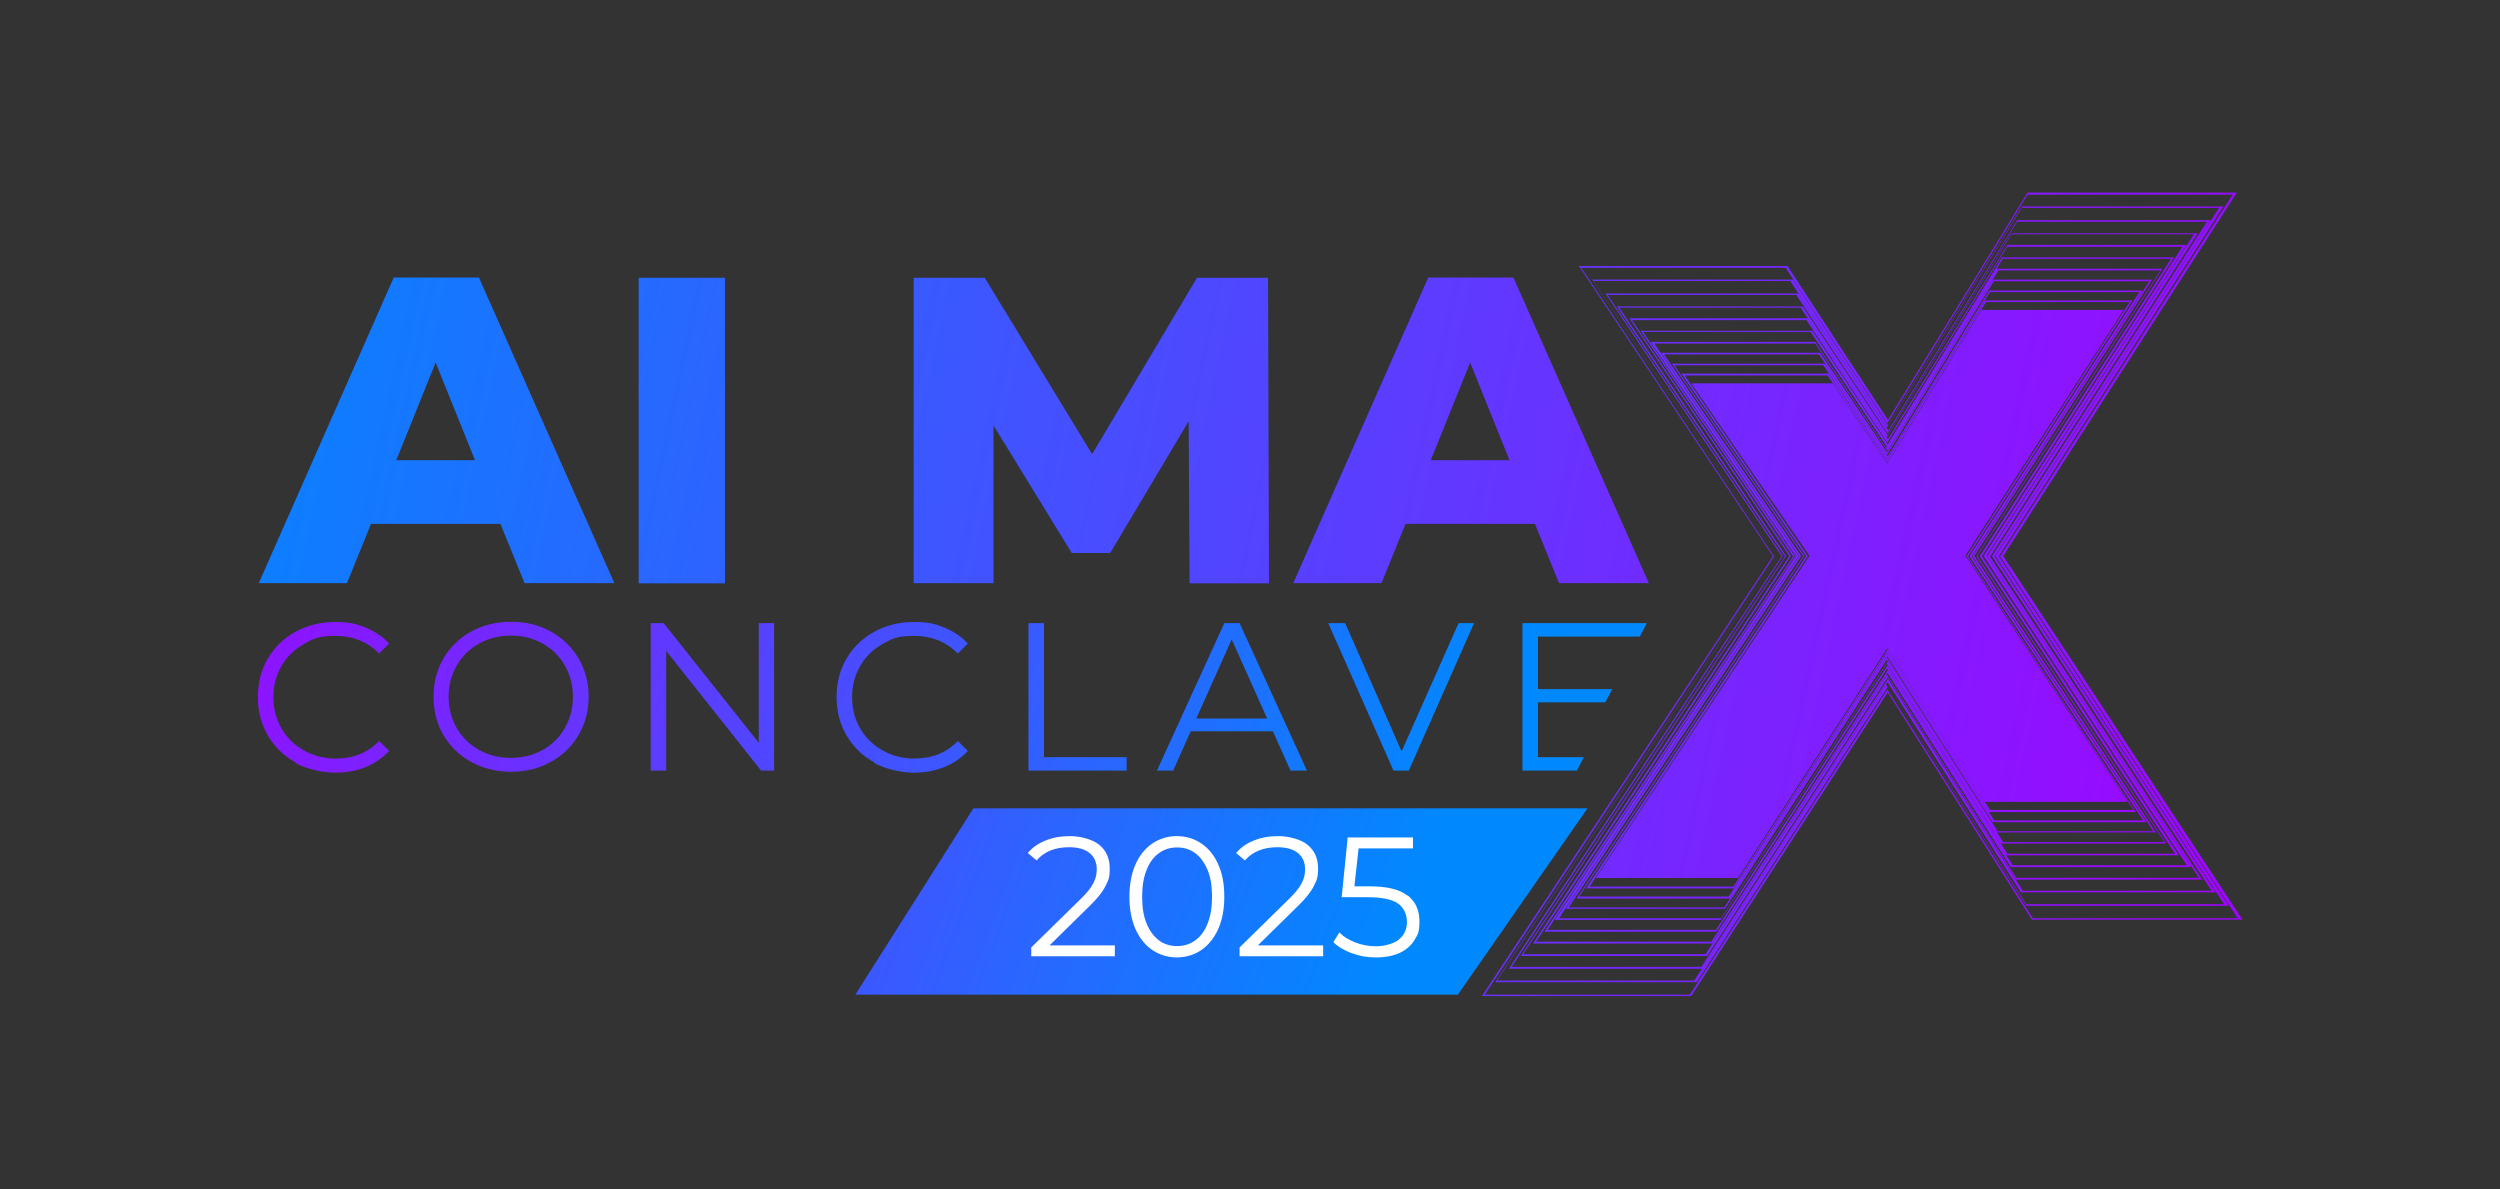 <svg xmlns="http://www.w3.org/2000/svg" xmlns:xlink="http://www.w3.org/1999/xlink" id="Layer_1" viewBox="0 0 1080 513.7"><rect x="0" y="0" width="1080" height="513.7" fill="#333333" stroke="none"/><defs><style> .st0 { fill: url(#linear-gradient2); } .st1 { fill: url(#linear-gradient10); } .st2 { fill: url(#linear-gradient21); } .st3 { fill: #fff; } .st4 { fill: url(#linear-gradient1); } .st5 { fill: url(#linear-gradient9); } .st6 { fill: url(#linear-gradient18); } .st7 { fill: url(#linear-gradient23); } .st8 { fill: url(#linear-gradient8); } .st9 { fill: url(#linear-gradient11); } .st10 { fill: url(#linear-gradient16); } .st11 { fill: url(#linear-gradient22); } .st12 { fill: url(#linear-gradient19); } .st13 { fill: url(#linear-gradient12); } .st14 { fill: url(#linear-gradient7); } .st15 { fill: url(#linear-gradient20); } .st16 { fill: url(#linear-gradient4); } .st17 { fill: url(#linear-gradient14); } .st18 { fill: url(#linear-gradient5); } .st19 { fill: url(#linear-gradient3); } .st20 { fill: url(#linear-gradient15); } .st21 { fill: url(#linear-gradient17); } .st22 { fill: url(#linear-gradient6); } .st23 { fill: url(#linear-gradient13); } .st24 { fill: url(#linear-gradient); } </style><linearGradient id="linear-gradient" x1="1013.3" y1="302" x2="63.6" y2="97.8" gradientUnits="userSpaceOnUse"><stop offset="0" stop-color="#a400ff"></stop><stop offset="1" stop-color="#0089ff"></stop></linearGradient><linearGradient id="linear-gradient1" x1="1013.4" y1="301.9" x2="63.6" y2="97.6" xlink:href="#linear-gradient"></linearGradient><linearGradient id="linear-gradient2" x1="1013.4" y1="302" x2="63.6" y2="97.7" xlink:href="#linear-gradient"></linearGradient><linearGradient id="linear-gradient3" x1="1013.3" y1="302.1" x2="63.5" y2="97.8" xlink:href="#linear-gradient"></linearGradient><linearGradient id="linear-gradient4" x1="1013.4" y1="301.9" x2="63.6" y2="97.6" xlink:href="#linear-gradient"></linearGradient><linearGradient id="linear-gradient5" x1="1013.3" y1="302" x2="63.6" y2="97.8" xlink:href="#linear-gradient"></linearGradient><linearGradient id="linear-gradient6" x1="1013.4" y1="301.9" x2="63.6" y2="97.7" xlink:href="#linear-gradient"></linearGradient><linearGradient id="linear-gradient7" x1="1013.4" y1="301.9" x2="63.6" y2="97.7" xlink:href="#linear-gradient"></linearGradient><linearGradient id="linear-gradient8" x1="1013.4" y1="302" x2="63.6" y2="97.7" xlink:href="#linear-gradient"></linearGradient><linearGradient id="linear-gradient9" x1="1013.4" y1="301.9" x2="63.6" y2="97.6" xlink:href="#linear-gradient"></linearGradient><linearGradient id="linear-gradient10" x1="1013.4" y1="301.9" x2="63.6" y2="97.7" xlink:href="#linear-gradient"></linearGradient><linearGradient id="linear-gradient11" x1="51.7" y1="210.5" x2="603.2" y2="417.9" xlink:href="#linear-gradient"></linearGradient><linearGradient id="linear-gradient12" x1="33.4" y1="259.2" x2="584.9" y2="466.6" xlink:href="#linear-gradient"></linearGradient><linearGradient id="linear-gradient13" x1="42.8" y1="234.2" x2="594.3" y2="441.5" xlink:href="#linear-gradient"></linearGradient><linearGradient id="linear-gradient14" x1="53.6" y1="205.5" x2="605.1" y2="412.8" xlink:href="#linear-gradient"></linearGradient><linearGradient id="linear-gradient15" x1="64.4" y1="176.9" x2="615.9" y2="384.2" xlink:href="#linear-gradient"></linearGradient><linearGradient id="linear-gradient16" x1="70.9" y1="159.4" x2="622.4" y2="366.8" xlink:href="#linear-gradient"></linearGradient><linearGradient id="linear-gradient17" x1="79.6" y1="136.4" x2="631.1" y2="343.7" xlink:href="#linear-gradient"></linearGradient><linearGradient id="linear-gradient18" x1="92.2" y1="102.9" x2="643.7" y2="310.2" xlink:href="#linear-gradient"></linearGradient><linearGradient id="linear-gradient19" x1="100.3" y1="81.4" x2="651.8" y2="288.7" xlink:href="#linear-gradient"></linearGradient><linearGradient id="linear-gradient20" x1="999.4" y1="366.6" x2="49.7" y2="162.4" xlink:href="#linear-gradient"></linearGradient><linearGradient id="linear-gradient21" x1="1005.4" y1="338.8" x2="55.6" y2="134.6" xlink:href="#linear-gradient"></linearGradient><linearGradient id="linear-gradient22" x1="1013.2" y1="302.5" x2="63.4" y2="98.3" xlink:href="#linear-gradient"></linearGradient><linearGradient id="linear-gradient23" x1="1019.2" y1="274.8" x2="69.4" y2="70.5" xlink:href="#linear-gradient"></linearGradient></defs><g><path class="st24" d="M968.2,397.3h-90.4l-62.3-98.2-84.9,131.2h-90.4l125.7-190-83.8-125.4h90.1c0,.1,43.4,66.5,43.4,66.5l60.3-98.2h90.4l-.3.5-100.6,156.5,103.3,157h-.5ZM878.1,396.7h88.6l-102.7-156.3,100.5-156.3h-88.6l-60.6,98.8-43.9-67.2h-88.3l83.3,124.7h0c0,.1-125,189.3-125,189.3h88.6l85.3-131.8,62.9,98.8h.1Z"></path><path class="st4" d="M962.4,391.3h-87l-59.9-94.5-82.5,127.5h-87l121.8-184.1-79.9-119.4h86.7c0,.1,41,62.9,41,62.9l57.9-94.5h87l-.3.5-96.7,150.6,99.4,151.1h-.5ZM875.6,390.6h85.2l-98.8-150.4,96.6-150.4h-85.2l-58.3,94.9-41.7-63.3h-85l79.4,118.8h0c0,.1-121.1,183.4-121.1,183.4h85.2l82.9-127.9,60.5,94.9h.4,0Z"></path><path class="st0" d="M956.8,385.5h-83.8l-57.6-90.8-80,123.8h-83.6l117.9-178.2-76.1-113.5h83.4c0,.1,38.8,59.1,38.8,59.1l55.7-90.8h83.6l-.3.5-93.1,144.8,95.5,145.2h-.4ZM873.4,384.8h82l-94.9-144.5,92.9-144.5h-82l-56,91.4-39.4-59.8h-81.5l75.7,112.8h0c0,.1-117.2,177.5-117.2,177.5h82l80.6-124.4,58.2,91.4h-.4Z"></path><path class="st19" d="M951.5,380h-80.5l-55.5-87.4-78,120.4h-80.5l114.1-172.6-72.6-108h80.3c0,.1,36.7,55.5,36.7,55.5l53.5-87.1h80.4l-.3.5-89.4,139.2,91.7,139.6h.3ZM871.1,379.2h78.8l-91.4-139,89.3-139h-78.8l-54,87.8-37.1-56.1h-78.4l72.1,107.3h0c0,.1-113.6,172-113.6,172h78.8l78.3-120.8,55.9,87.8h.1Z"></path><path class="st16" d="M946.1,374.6h-77.4l-53.3-83.9-75.7,116.9h-77.4l110.7-167.4-69.1-102.7h77.2c0,.1,34.5,52.2,34.5,52.2l51.6-83.9h77.4l-.3.5-86,133.7,88.3,134.4h-.4ZM869,373.8h75.7l-87.8-133.6,85.9-133.6h-75.7l-51.8,84.6-34.9-52.9h-75.4l68.7,101.9h0c0,.1-110.1,166.6-110.1,166.6h75.7l76.3-117.4,53.9,84.4h-.4Z"></path><path class="st18" d="M941,369.5h-74.6l-51.2-80.7-73.7,113.7h-74.3l107.4-162.1-65.8-97.5h74.2c0,.1,32.5,49,32.5,49l49.4-80.7h74.3l-.3.5-82.7,128.6,85,129.1h-.3,0ZM866.9,368.8h72.7l-84.4-128.5,82.7-128.5h-72.7l-50,81.3-33-49.7h-72.4l65.5,96.8h0c0,.1-106.7,161.5-106.7,161.5h72.7l74.1-114.3,51.7,81.3h-.1Z"></path><path class="st22" d="M936.2,364.4h-71.8l-49.3-77.6-71.8,110.6h-71.6l104-157.2-62.7-92.5h71.2c0,.1,30.6,45.8,30.6,45.8l47.7-77.4h71.6l-.3.5-79.6,123.6,81.6,124.2h.3,0ZM865,363.8h70l-81.2-123.5,79.5-123.5h-70l-47.9,78.1-31.2-46.5h-69.5l62.3,91.8h0c0,.1-103.5,156.5-103.5,156.5h70l72.1-111.1,49.7,78.1h-.3Z"></path><path class="st14" d="M931.5,359.6h-69.1l-47.3-74.6-69.9,107.6h-68.8l100.8-152.4-59.6-87.8h68.7c0,.1,28.9,43,28.9,43l45.7-74.6h68.8l-.3.5-76.5,118.9,78.4,119.4h.3,0ZM863,359.1h67.2l-78.1-118.8,76.4-118.8h-67.2l-46.2,75.1-29.3-43.5h-66.9l59.2,87.1h0c0,.1-100.4,151.8-100.4,151.8h67.2l70.2-108.1,47.8,75.1h.1Z"></path><path class="st8" d="M927.2,355.2h-66.4l-45.5-71.6-67.9,104.6h-66.3l97.9-147.9-56.7-83.2h66.1c0,.1,27.1,40,27.1,40l43.9-71.6h66.3l-73.9,114.9,75.5,114.9h-.1ZM861.2,354.4h64.6l-75-114.1,73.4-114.1h-64.6l-44.4,72.3-27.5-40.7h-64.4l56.2,82.4h0c0,.1-97.3,147.1-97.3,147.1h64.6l68.5-105.3,46.1,72.3h-.1Z"></path><path class="st5" d="M922.8,350.8h-63.8l-43.8-68.8-66.3,101.8h-63.7l95-143.5-53.8-78.9h63.6c0,.1,25.2,37.2,25.2,37.2l42.3-68.8h63.7l-71,110.6,72.6,110.6h0ZM859.5,349.9h62.1l-72-109.7,70.4-109.7h-62.1l-42.6,69.5-25.8-37.8h-61.7l53.2,78.1h0c0,.1-94.3,142.7-94.3,142.7h62.1l66.7-102.5,44.3,69.5h-.4Z"></path><path class="st1" d="M918.7,346.4h-61.4l-42-66.3-64.5,99.2h-61.4l92.3-139.2-51.1-74.5h61.1c0,.1,23.6,34.6,23.6,34.6l40.7-66.3h61.4l-68.3,106.1,69.9,106.2h-.3Z"></path></g><g><polygon class="st9" points="629.8 429.7 369.5 429.7 420.5 349.2 685.8 349.2 629.8 429.7"></polygon><path class="st13" d="M127.6,329.3c-5.1-2.8-9-6.7-11.9-11.6-2.9-4.9-4.3-10.5-4.3-16.6s1.4-11.7,4.3-16.6c2.9-4.9,6.9-8.8,12-11.6,5.1-2.8,10.8-4.2,17.1-4.2s9.1.8,13.1,2.4c4,1.6,7.4,3.9,10.2,6.9l-4.3,4.3c-5-5-11.3-7.6-18.8-7.6s-9.6,1.2-13.7,3.5c-4.1,2.3-7.4,5.5-9.7,9.5-2.3,4-3.5,8.5-3.5,13.5s1.2,9.5,3.5,13.5c2.3,4,5.6,7.2,9.7,9.5,4.1,2.3,8.7,3.5,13.7,3.5,7.6,0,13.9-2.5,18.8-7.6l4.3,4.3c-2.8,3-6.2,5.4-10.2,7-4,1.6-8.4,2.4-13.2,2.4s-12-1.4-17.1-4.2Z"></path><path class="st23" d="M203.6,329.2c-5.1-2.8-9.1-6.7-12-11.6-2.9-4.9-4.3-10.4-4.3-16.6s1.4-11.7,4.3-16.6c2.9-4.9,6.9-8.8,12-11.6,5.1-2.8,10.8-4.2,17.2-4.2s12,1.4,17.1,4.2c5.1,2.8,9.1,6.7,12,11.6,2.9,4.9,4.4,10.5,4.4,16.6s-1.5,11.7-4.4,16.6c-2.9,4.9-6.9,8.8-12,11.6-5.1,2.8-10.8,4.2-17.1,4.2s-12-1.4-17.2-4.2ZM234.4,324c4.1-2.3,7.3-5.4,9.6-9.5,2.3-4,3.5-8.5,3.5-13.5s-1.2-9.5-3.5-13.5c-2.3-4-5.5-7.2-9.6-9.5-4.1-2.3-8.6-3.4-13.7-3.4s-9.6,1.1-13.7,3.4c-4.1,2.3-7.3,5.4-9.7,9.5-2.3,4-3.5,8.5-3.5,13.5s1.2,9.5,3.5,13.5c2.3,4,5.6,7.2,9.7,9.5,4.1,2.3,8.7,3.4,13.7,3.4s9.6-1.1,13.7-3.4Z"></path><path class="st17" d="M334.4,269.2v63.7h-5.6l-41-51.7v51.7h-6.7v-63.7h5.6l41.1,51.7v-51.7h6.6Z"></path><path class="st20" d="M377.6,329.3c-5.1-2.8-9-6.7-11.9-11.6-2.9-4.9-4.3-10.5-4.3-16.6s1.4-11.7,4.3-16.6c2.9-4.9,6.9-8.8,12-11.6,5.1-2.8,10.8-4.2,17.1-4.2s9.1.8,13.1,2.4c4,1.6,7.4,3.9,10.2,6.9l-4.3,4.3c-5-5-11.3-7.6-18.8-7.6s-9.6,1.2-13.7,3.5c-4.1,2.3-7.4,5.5-9.7,9.5-2.3,4-3.5,8.5-3.5,13.5s1.2,9.5,3.5,13.5c2.3,4,5.6,7.2,9.7,9.5,4.1,2.3,8.7,3.5,13.7,3.5,7.6,0,13.9-2.5,18.8-7.6l4.3,4.3c-2.8,3-6.2,5.4-10.2,7-4,1.6-8.4,2.4-13.2,2.4s-12-1.4-17.1-4.2Z"></path><path class="st10" d="M444.3,269.2h6.7v57.9h35.7v5.8h-42.4v-63.7Z"></path><path class="st21" d="M549.9,315.9h-35.5l-7.6,17h-7l29.1-63.7h6.6l29.1,63.7h-7.1l-7.6-17ZM547.4,310.4l-15.3-34.2-15.3,34.2h30.6Z"></path><path class="st6" d="M636.8,269.2l-28.2,63.7h-6.6l-28.2-63.7h7.3l24.4,55.4,24.6-55.4h6.8Z"></path><path class="st12" d="M684.2,327.1l-3,5.8h-23.5v-63.7h53.7l-3,5.8h-44v22.7h32.1l-3,5.7h-29.1v23.7h19.7Z"></path><g><path class="st3" d="M481.6,408.4v4.7h-36.1v-3.8l21.4-21c2.7-2.6,4.5-4.9,5.5-6.9,1-1.9,1.4-3.9,1.4-5.8,0-3-1-5.4-3.1-7.1-2.1-1.7-5.1-2.5-8.9-2.5-6,0-10.7,1.9-14,5.7l-3.8-3.2c2-2.4,4.6-4.2,7.7-5.4,3.1-1.3,6.6-1.9,10.6-1.9s9.4,1.2,12.5,3.7c3.1,2.5,4.6,5.9,4.6,10.2s-.6,5.2-1.8,7.6c-1.2,2.5-3.4,5.3-6.7,8.5l-17.5,17.2h28.3Z"></path><path class="st3" d="M497.8,410.4c-3.1-2.1-5.5-5.1-7.3-9.1-1.7-3.9-2.6-8.6-2.6-13.9s.9-10,2.6-13.9c1.7-3.9,4.2-7,7.3-9.1,3.1-2.1,6.7-3.2,10.6-3.2s7.5,1.1,10.6,3.2c3.1,2.1,5.6,5.1,7.3,9.1,1.8,3.9,2.6,8.6,2.6,13.9s-.9,10-2.6,13.9c-1.8,3.9-4.2,7-7.3,9.1-3.1,2.1-6.7,3.2-10.6,3.2s-7.5-1.1-10.6-3.2ZM516.4,406.2c2.3-1.7,4.1-4.1,5.3-7.3,1.3-3.2,1.9-7,1.9-11.5s-.6-8.4-1.9-11.5c-1.3-3.2-3.1-5.6-5.3-7.3-2.3-1.7-4.9-2.5-7.9-2.5s-5.6.8-7.9,2.5c-2.3,1.7-4.1,4.1-5.3,7.3-1.3,3.2-1.9,7-1.9,11.5s.6,8.4,1.9,11.5c1.3,3.2,3.1,5.6,5.3,7.3s4.9,2.5,7.9,2.5,5.6-.8,7.9-2.5Z"></path><path class="st3" d="M571.6,408.4v4.7h-36.1v-3.8l21.4-21c2.7-2.6,4.5-4.9,5.5-6.9,1-1.9,1.4-3.9,1.4-5.8,0-3-1-5.4-3.1-7.1-2.1-1.7-5.1-2.5-8.9-2.5-6,0-10.7,1.9-14,5.7l-3.8-3.2c2-2.4,4.6-4.2,7.7-5.4,3.1-1.3,6.6-1.9,10.6-1.9s9.4,1.2,12.5,3.7c3.1,2.5,4.6,5.9,4.6,10.2s-.6,5.2-1.8,7.6c-1.2,2.5-3.4,5.3-6.7,8.5l-17.5,17.2h28.3Z"></path><path class="st3" d="M608.1,386.8c3.4,2.7,5.1,6.4,5.1,11.2s-.7,5.7-2.1,8c-1.4,2.4-3.5,4.2-6.3,5.6-2.8,1.3-6.2,2-10.3,2s-7.2-.6-10.5-1.8-6-2.8-8-4.8l2.6-4.2c1.7,1.8,4,3.2,6.8,4.3s5.8,1.7,9,1.7,7.6-1,9.9-2.9c2.3-1.9,3.5-4.5,3.5-7.6s-1.3-6.2-3.9-8c-2.6-1.8-7-2.7-13.3-2.7h-11l2.6-25.8h28.2v4.7h-23.5l-1.8,16.4h6.6c7.5,0,12.9,1.3,16.3,4Z"></path></g></g><g><path class="st15" d="M216.1,226.3h-55.8l-10.4,25.6h-38.1l58.3-132h36.8l58.5,132h-38.8l-10.4-25.6ZM205.2,198.8l-17-42.2-17,42.2h33.9Z"></path><path class="st2" d="M275.9,120h37.3v132h-37.3V120Z"></path><path class="st11" d="M513.9,252l-.4-70-33.9,56.9h-16.6l-33.8-55.1v68.1h-34.5V120h30.7l46.4,76.2,45.3-76.2h30.7l.4,132h-34.3Z"></path><path class="st7" d="M663,226.3h-55.8l-10.4,25.6h-38.1l58.3-132h36.8l58.5,132h-38.8l-10.4-25.6ZM652.1,198.8l-17-42.2-17,42.2h33.9Z"></path></g></svg>
